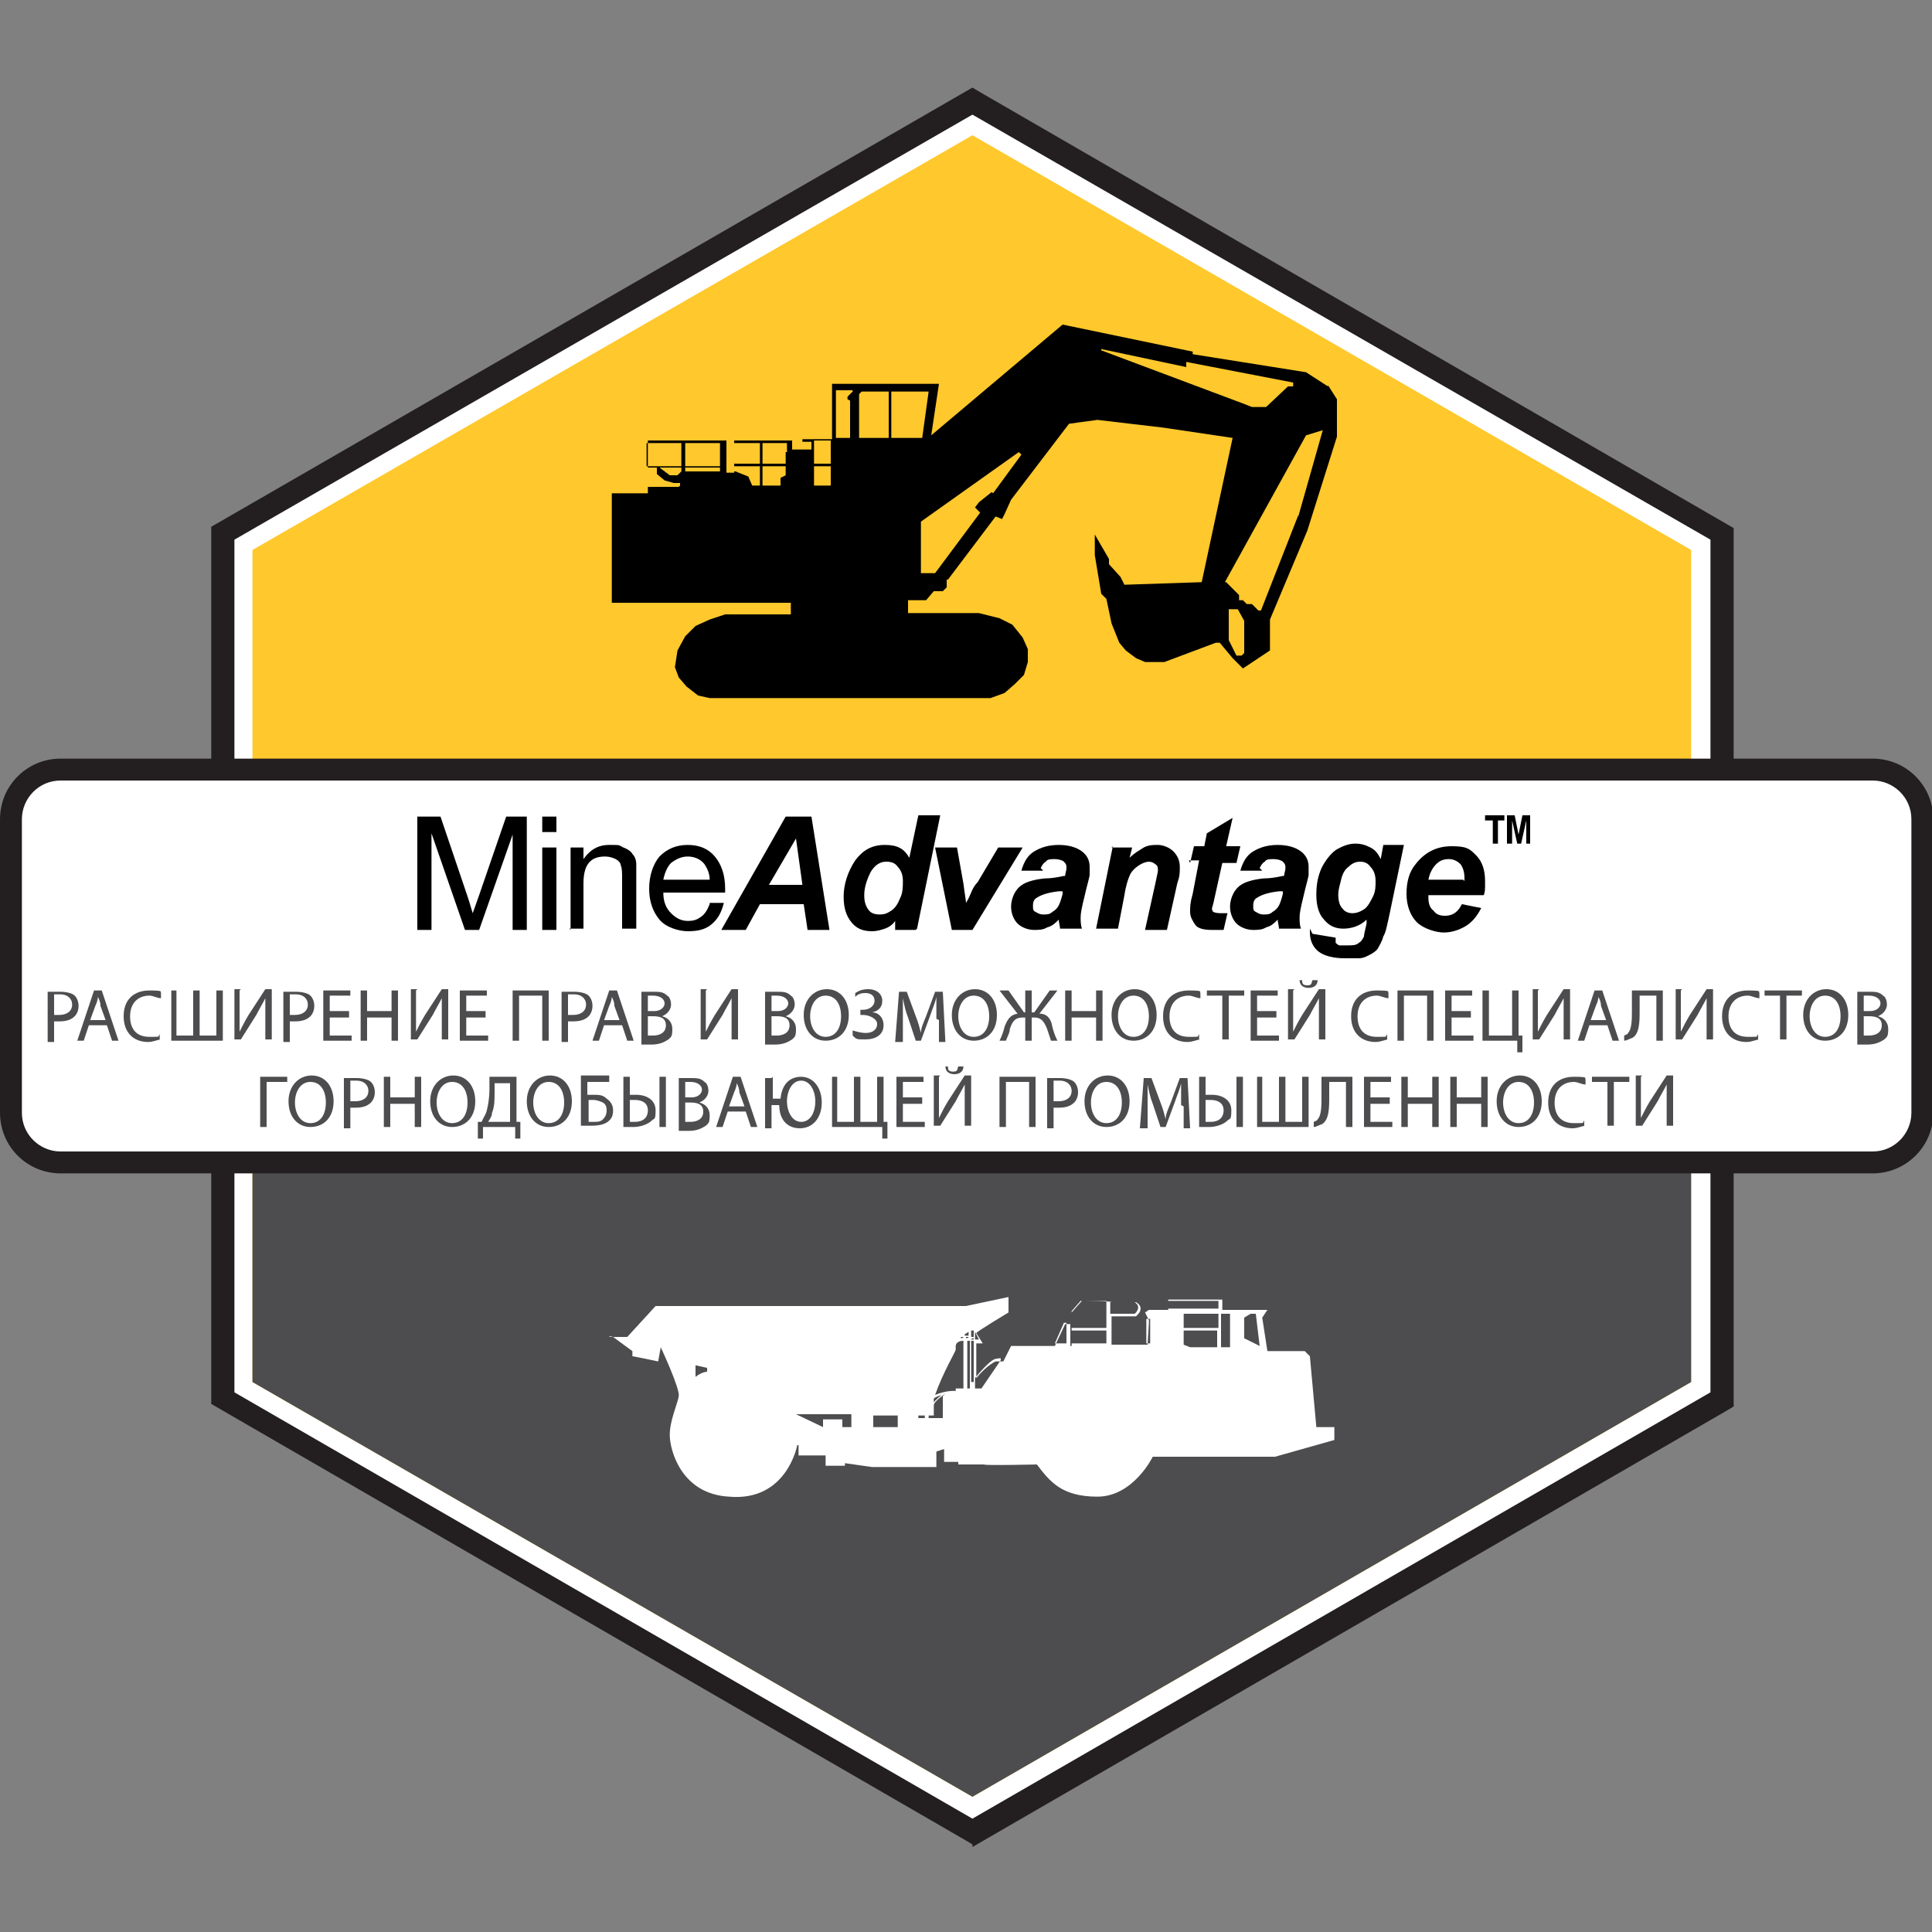 <?xml version="1.0" encoding="UTF-8"?>
<svg id="Layer_1" xmlns="http://www.w3.org/2000/svg" version="1.1" xmlns:xlink="http://www.w3.org/1999/xlink" viewBox="0 0 150 150">
  <rect x="0" y="0" width="150" height="150" fill="#808080" stroke="none"/>
  <!-- Generator: Adobe Illustrator 29.3.1, SVG Export Plug-In . SVG Version: 2.1.0 Build 151)  -->
  <defs>
    <style>
      .st0 {
        fill: #231f20;
      }

      .st1 {
        fill: #fff;
      }

      .st2 {
        fill: none;
      }

      .st3 {
        fill: #ffc82c;
      }

      .st4 {
        fill: #4d4d4f;
      }

      .st5 {
        clip-path: url(#clippath);
      }
    </style>
    <clipPath id="clippath">
      <polygon class="st2" points="131.3 107.3 131.3 42.7 75.5 10.5 19.6 42.7 19.6 107.3 75.5 139.5 131.3 107.3"/>
    </clipPath>
  </defs>
  <g>
    <g>
      <polygon class="st1" points="133.6 108.6 133.6 41.4 75.5 7.8 17.3 41.4 17.3 108.6 75.5 142.2 133.6 108.6"/>
      <path class="st0" d="M75.5,143.2l-.5-.3-58.6-33.9V40.9L75.5,6.8l.5.3,58.6,33.9v68.2l-.5.3-58.6,33.9ZM18.2,108.1l57.3,33.1,57.3-33.1V41.9L75.5,8.9,18.2,41.9v66.1Z"/>
    </g>
    <polygon class="st3" points="131.3 107.3 131.3 42.7 75.5 10.5 19.6 42.7 19.6 107.3 75.5 139.5 131.3 107.3"/>
    <g class="st5">
      <rect class="st4" x="14.3" y="76.8" width="120.9" height="64.4"/>
    </g>
    <g>
      <path d="M103.1,30l-1.7-1.1h0c0,0-8.8-1.4-8.8-1.4v-.2s-10.1-2.1-10.1-2.1l-10.2,8.6.6-4h-8.3v4.3h-2.3v.2h.7v.6h-1.5c0,.1,0-.7,0-.7h-4.5v2.5h-.6v-2.5h-6.1v4.1h-2.8v8.5h13.9v.9h-5.1l-1.2.4-1.1.5-.8.8-.6,1.1-.2,1.3.3.8.6.7.9.7.9.2h21.8l1.1-.4.8-.7.7-.7.3-1v-1c0,0-.4-.9-.4-.9l-.8-1-1-.5-1.6-.4h-5.5v-1h1.4l.6-.7h.7l.3-.3v-.6c.1,0,.1,0,.1,0l3.7-4.9.5.2.2-.4.5-1.1,4.5-5.9,2.2-.3,5.1.6,5.4.8-2.4,11.2h0s-6,.2-6,.2l-.3-.6-.9-1v-.4s-1.1-1.9-1.1-1.9v1.6s.5,3,.5,3l.4.4.4,1.9.6,1.5.5.6.8.6.7.3h.8c0,0,.7,0,.7,0l4-1.5h.3s1,1.2,1,1.2l.8.8,2.1-1.4v-.2c0,0,0-2.2,0-2.2l2.9-6.9,2.3-7.3h0s0-2.9,0-2.9l-.7-1.1ZM52.7,37.8h-2.4v-1.5h.7v.5l.6.5.7.2h.5s0,.2,0,.2ZM52.9,36.6l-.3.3h-.6c0,0-.8-.6-.8-.6h-.2s1.9,0,1.9,0v.3ZM52.9,36.2h-2.7v-1.8h2.7v1.8ZM55.9,36.6h-2.7v-.3h2.7v.3ZM55.9,36.2h-2.7v-1.8h2.7v1.8ZM59,37.7h-.6l-.3-.7-1-.4h-.1v-.4h2v1.5ZM59,36h-2v-1.6h2v1.6ZM61,36.9l-.4.2v.6h-1.4v-1.5h1.8v.7ZM61.1,35.1h-.1v.9h-1.8v-1.6h1.9v.8ZM64.5,37.7h-1.3s0-1.5,0-1.5h1.3v1.5ZM64.5,36h-1.3v-1.8h1.3v1.8ZM66.2,30.4l-.4.4v.2s.2.1.2.1v2.9h-1.1,0v-3.7h1.3v.2ZM69,34h-2.3v-2.9h0v-.5l.2-.2h2.1v3.6ZM69.2,34v-3.6h2.9l-.5,3.6h0s-2.3,0-2.3,0ZM77,38.2l-1,.8-.3.4.4.4-3.5,4.7h0s-1.1,0-1.1,0v-4l7.6-5.4.2.2-2.2,3ZM85.5,27.1l6.6,1.4v-.4s8.3,1.6,8.3,1.6v.3h-.4l-1.7,1.6h-1.1l-.5-.2-11.2-4.2ZM96.6,50.7l-.2.2h-.4s-.6-1.2-.6-1.2v-2.4h.7s.5.9.5.9v2.5ZM100.8,40l-2.9,7.4h-.2s-.5-.5-.5-.5h-.4s-.3-.3-.3-.3h-.3v-.4l-1-1h-.3s.2,0,.2,0l6.3-11.4,1.3-.4h0s-1.9,6.7-1.9,6.7Z"/>
      <path class="st1" d="M102.2,110.8l-.5-5.5-.4-.4h-2.9l-.4-2.6.4-.6h-3.5s0-.8,0-.8h-4.2s0,.8,0,.8h-1.5s-.3.2-.3.2l.3.6v.2c0,0-.1,1.7-.1,1.7h-2.8s0-2.2,0-2.2c0,0,1.5,0,1.9,0,.8-.7,0-1.1,0-1.1h-1.9c0-.1-2.3-.1-2.3-.1l-.8.9v2.6h-.1v-1.7h-.4l-.8,1.7h-3.4s-.6,1.2-.6,1.2h-.6s-.7.3-1.5,1.3c0-.3,0-2.7,0-2.7h.5l-.5-.8h0c0-.1,2.5-1.6,2.5-1.6v-1.2l-3.3.7h-24.1l-2.2,2.4h-1.4c0-.1.3,0,.3,0l1.5,1.1v.4c.1,0,2,.4,2,.4l.2-1.1s1.5,3.2,1.4,3.8-.7,1.9-.7,3c0,1.2.9,4.6,4.6,4.8,4.5.4,5.3-4,5.3-4h.1s0,.8,0,.8h2.1s0,.8,0,.8h1.5s0-.2,0-.2l2.1.3h5v-1.2c0,0,.6-.2.6-.2v1s1.1,0,1.1,0v.2s2,0,2,0h0c0,.1,4.1,0,4.1,0,1,1.3,1.9,2.5,4.7,2.5,2.8,0,4.3-3.1,4.3-3.1h9.5l4.6-1.3v-1c.1,0-1.4,0-1.4,0ZM86.2,101.1h1.9c.6.4,0,.9,0,.9h-1.9v-.9ZM75.7,103.4l.3.6h-.3v-.6ZM54.9,106.5s-.4,0-.9.4v-.9h0c0,0,.9.2.9.2v.2ZM66.1,110.8h-.7v-.6h-1.5s0,.6,0,.6l-2.1-1h4.3v1ZM74.6,103.8h.2c0,.1-.2.1-.2.1h0ZM72.5,108.6c0-.1.6-.3.6-.3,0,0-.6.5-.6.6s0-.1,0-.3ZM69.7,110.8h-1.9v-.9h0c0,0,1.9,0,1.9,0v.9ZM71.8,110.1h-.5v-.2h.5v.2ZM73.2,108.4v1.7h-1.1v-.2h.4v-.8c0-.3.9-.9.9-.9l-.2.2ZM74.2,108s-.6-.1-1.6.3c.6-1.7,1.6-3.4,1.6-3.5v3.2ZM74.8,107.8h-.6v-3.3s0-.4.6-.4v3.7ZM74.9,103.6l.3-.2v.3s-.3,0-.3,0h0ZM75,103.8h.2c0,.1-.2.1-.2.1h0ZM75.3,107.8h-.2v-3.7h.2v3.7ZM75.6,107.3h-.2v-3.2h.2v3.2ZM75.6,104h-.2c0-.1.2-.1.2-.1h0ZM75.6,103.8h-.2v-.5h.2s0,.5,0,.5ZM77.7,105.6l-1.5,2.2h-.5v-.8s1.1-1.4,1.6-1.5.4,0,.4,0ZM82.8,104.3h-.9l.7-1.6h.2v1.6ZM85.9,104.3h-2.7v-1h2.7v1ZM85.9,103.1h-2.7v-1.3l.7-.8h2v2.1ZM89.3,104.3h-.3v-1.9c.1,0,.3,0,.3,0v1.9ZM94.5,104.6h-2.1l-.5-.2v-1.1h2.6v1.2ZM94.6,103.1h-2.7v-1.1h2.7v1.1ZM94.6,101.6h-3.9v-.6h3.9v.6ZM95.5,102.1v2.5h-.7v-2.6h.7ZM96.6,104v-1.7l.5-.3h.4s0,0,0,0l.3,2.5-1.2-.6Z"/>
    </g>
  </g>
  <g>
    <g>
      <rect class="st1" x=".8" y="59.7" width="148.4" height="30.5" rx="3.8" ry="3.8"/>
      <path class="st0" d="M145.3,91.1H4.7c-2.6,0-4.7-2.1-4.7-4.7v-22.8c0-2.6,2.1-4.7,4.7-4.7h140.7c2.6,0,4.7,2.1,4.7,4.7v22.8c0,2.6-2.1,4.7-4.7,4.7ZM4.7,60.6c-1.7,0-3,1.4-3,3v22.8c0,1.7,1.4,3,3,3h140.7c1.7,0,3-1.4,3-3v-22.8c0-1.7-1.4-3-3-3H4.7Z"/>
    </g>
    <g>
      <g>
        <path class="st4" d="M3.7,77c.2,0,.6,0,1,0s.9.1,1.1.3c.2.2.3.5.3.8s-.1.6-.3.8c-.3.3-.7.4-1.2.4s-.3,0-.4,0v1.6h-.5v-3.8ZM4.2,78.8c.1,0,.2,0,.4,0,.6,0,1-.3,1-.8s-.4-.8-.9-.8-.4,0-.5,0v1.5Z"/>
        <path class="st4" d="M6.9,79.6l-.4,1.2h-.5l1.3-3.9h.6l1.3,3.9h-.5l-.4-1.2h-1.4ZM8.2,79.2l-.4-1.1c0-.3-.1-.5-.2-.7h0c0,.2-.1.5-.2.7l-.4,1.1h1.2Z"/>
        <path class="st4" d="M12.5,80.7c-.2,0-.6.2-1,.2-1.1,0-1.9-.7-1.9-2s.8-2,2-2,.8.1.9.2v.4c-.3,0-.6-.2-.9-.2-.9,0-1.5.6-1.5,1.6s.5,1.6,1.5,1.6.6,0,.8-.2v.4Z"/>
        <path class="st4" d="M13.7,76.9v3.5h1.3v-3.5h.5v3.5h1.3v-3.5h.5v3.9h-4v-3.9h.5Z"/>
        <path class="st4" d="M18.6,76.9v1.6c0,.6,0,1.1,0,1.6h0c.2-.4.4-.8.7-1.3l1.3-2h.5v3.9h-.5v-1.6c0-.6,0-1.1,0-1.6h0c-.2.4-.5.9-.7,1.3l-1.2,1.9h-.5v-3.9h.5Z"/>
        <path class="st4" d="M22,77c.2,0,.6,0,1,0s.9.1,1.1.3c.2.2.3.5.3.8s-.1.6-.3.8c-.3.3-.7.4-1.2.4s-.3,0-.4,0v1.6h-.5v-3.8ZM22.5,78.8c.1,0,.2,0,.4,0,.6,0,1-.3,1-.8s-.4-.8-.9-.8-.4,0-.5,0v1.5Z"/>
        <path class="st4" d="M27.1,79h-1.5v1.4h1.7v.4h-2.2v-3.9h2.1v.4h-1.6v1.2h1.5v.4Z"/>
        <path class="st4" d="M28.5,76.9v1.6h1.9v-1.6h.5v3.9h-.5v-1.8h-1.9v1.8h-.5v-3.9h.5Z"/>
        <path class="st4" d="M32.3,76.9v1.6c0,.6,0,1.1,0,1.6h0c.2-.4.4-.8.7-1.3l1.3-2h.5v3.9h-.5v-1.6c0-.6,0-1.1,0-1.6h0c-.2.4-.5.9-.7,1.3l-1.2,1.9h-.5v-3.9h.5Z"/>
        <path class="st4" d="M37.7,79h-1.5v1.4h1.7v.4h-2.2v-3.9h2.1v.4h-1.6v1.2h1.5v.4Z"/>
        <path class="st4" d="M42.6,76.9v3.9h-.5v-3.5h-1.8v3.5h-.5v-3.9h2.8Z"/>
        <path class="st4" d="M43.6,77c.2,0,.6,0,1,0s.9.1,1.1.3c.2.2.3.5.3.8s-.1.6-.3.8c-.3.3-.7.4-1.2.4s-.3,0-.4,0v1.6h-.5v-3.8ZM44.1,78.8c.1,0,.2,0,.4,0,.6,0,1-.3,1-.8s-.4-.8-.9-.8-.4,0-.5,0v1.5Z"/>
        <path class="st4" d="M46.9,79.6l-.4,1.2h-.5l1.3-3.9h.6l1.3,3.9h-.5l-.4-1.2h-1.4ZM48.1,79.2l-.4-1.1c0-.3-.1-.5-.2-.7h0c0,.2-.1.5-.2.7l-.4,1.1h1.2Z"/>
        <path class="st4" d="M49.8,77c.2,0,.6,0,.9,0,.5,0,.8,0,1.1.3.2.1.3.4.3.7s-.2.7-.7.9h0c.4.1.8.4.8,1s-.1.6-.3.8c-.3.2-.7.4-1.3.4s-.6,0-.8,0v-3.8ZM50.3,78.5h.5c.5,0,.8-.3.8-.6s-.3-.6-.9-.6-.4,0-.4,0v1.2ZM50.3,80.4c0,0,.2,0,.4,0,.5,0,1-.2,1-.8s-.5-.7-1-.7h-.4v1.5Z"/>
        <path class="st4" d="M54.8,76.9v1.6c0,.6,0,1.1,0,1.6h0c.2-.4.4-.8.7-1.3l1.3-2h.5v3.9h-.5v-1.6c0-.6,0-1.1,0-1.6h0c-.2.4-.5.9-.7,1.3l-1.2,1.9h-.5v-3.9h.5Z"/>
        <path class="st4" d="M59.4,77c.2,0,.6,0,.9,0,.5,0,.8,0,1.1.3.2.1.3.4.3.7s-.2.7-.7.9h0c.4.1.8.4.8,1s-.1.6-.3.8c-.3.2-.7.4-1.3.4s-.6,0-.8,0v-3.8ZM59.9,78.5h.5c.5,0,.8-.3.8-.6s-.3-.6-.9-.6-.4,0-.4,0v1.2ZM59.9,80.4c0,0,.2,0,.4,0,.5,0,1-.2,1-.8s-.5-.7-1-.7h-.4v1.5Z"/>
        <path class="st4" d="M65.9,78.8c0,1.3-.8,2-1.8,2s-1.7-.8-1.7-2,.8-2,1.8-2,1.7.8,1.7,2ZM62.9,78.9c0,.8.4,1.6,1.2,1.6s1.2-.7,1.2-1.6-.4-1.6-1.2-1.6-1.2.8-1.2,1.6Z"/>
        <path class="st4" d="M66.4,77.1c.3-.2.6-.3,1-.3.7,0,1.1.4,1.1.9s-.3.8-.8.9h0c.5,0,.9.4.9,1,0,.8-.7,1.1-1.4,1.1s-.7,0-1-.3v-.4c.3.1.7.2,1,.2.6,0,.9-.3.9-.7s-.6-.7-1.1-.7h-.2v-.4h.2c.5,0,.9-.3.9-.7s-.3-.6-.7-.6-.6.1-.8.3v-.4Z"/>
        <path class="st4" d="M72.7,79.1c0-.5,0-1.2,0-1.7h0c-.1.5-.3.9-.5,1.5l-.7,1.9h-.4l-.6-1.8c-.2-.5-.3-1-.4-1.5h0c0,.5,0,1.1,0,1.7v1.7h-.6l.3-3.9h.6l.7,1.9c.2.5.3.9.4,1.3h0c0-.4.2-.8.4-1.3l.7-1.9h.6l.2,3.9h-.5v-1.7Z"/>
        <path class="st4" d="M77.4,78.8c0,1.3-.8,2-1.8,2s-1.7-.8-1.7-2,.8-2,1.8-2,1.7.8,1.7,2ZM74.4,78.9c0,.8.4,1.6,1.2,1.6s1.2-.7,1.2-1.6-.4-1.6-1.2-1.6-1.2.8-1.2,1.6Z"/>
        <path class="st4" d="M78.3,76.9l1.2,1.7h.1v-1.7h.5v1.7h.2l1.2-1.7h.6l-1.4,1.8c.6,0,.9.4,1,1,.1.4.2.7.4,1.1h-.5c-.1-.3-.2-.6-.3-.9-.2-.5-.4-.9-1-.9h-.2v1.8h-.5v-1.8h-.2c-.6,0-.8.3-1,.9,0,.3-.2.6-.3.9h-.5c.2-.4.3-.7.4-1.1.2-.5.4-.9,1-1l-1.4-1.8h.6Z"/>
        <path class="st4" d="M83.2,76.9v1.6h1.9v-1.6h.5v3.9h-.5v-1.8h-1.9v1.8h-.5v-3.9h.5Z"/>
        <path class="st4" d="M89.8,78.8c0,1.3-.8,2-1.8,2s-1.7-.8-1.7-2,.8-2,1.8-2,1.7.8,1.7,2ZM86.8,78.9c0,.8.4,1.6,1.2,1.6s1.2-.7,1.2-1.6-.4-1.6-1.2-1.6-1.2.8-1.2,1.6Z"/>
        <path class="st4" d="M93.2,80.7c-.2,0-.6.2-1,.2-1.1,0-1.9-.7-1.9-2s.8-2,2-2,.8.1.9.2v.4c-.3,0-.6-.2-.9-.2-.9,0-1.5.6-1.5,1.6s.5,1.6,1.5,1.6.6,0,.8-.2v.4Z"/>
        <path class="st4" d="M94.9,77.3h-1.2v-.4h2.9v.4h-1.2v3.4h-.5v-3.4Z"/>
        <path class="st4" d="M99.1,79h-1.5v1.4h1.7v.4h-2.2v-3.9h2.1v.4h-1.6v1.2h1.5v.4Z"/>
        <path class="st4" d="M100.4,76.9v1.6c0,.6,0,1.1,0,1.6h0c.2-.4.4-.8.7-1.3l1.3-2h.5v3.9h-.5v-1.6c0-.6,0-1.1,0-1.6h0c-.2.4-.5.9-.7,1.3l-1.2,1.9h-.5v-3.9h.5ZM101.1,76.1c0,.2,0,.4.4.4s.3-.2.4-.4h.4c0,.4-.3.6-.7.6s-.7-.2-.7-.6h.4Z"/>
        <path class="st4" d="M107.8,80.7c-.2,0-.6.2-1,.2-1.1,0-1.9-.7-1.9-2s.8-2,2-2,.8.1.9.2v.4c-.3,0-.6-.2-.9-.2-.9,0-1.5.6-1.5,1.6s.5,1.6,1.5,1.6.6,0,.8-.2v.4Z"/>
        <path class="st4" d="M111.3,76.9v3.9h-.5v-3.5h-1.8v3.5h-.5v-3.9h2.8Z"/>
        <path class="st4" d="M114.2,79h-1.5v1.4h1.7v.4h-2.2v-3.9h2.1v.4h-1.6v1.2h1.5v.4Z"/>
        <path class="st4" d="M115.6,76.9v3.5h1.8v-3.5h.5v3.5h.3s0,1.3,0,1.3h-.4v-.9h-2.7v-3.9h.5Z"/>
        <path class="st4" d="M119.4,76.9v1.6c0,.6,0,1.1,0,1.6h0c.2-.4.4-.8.7-1.3l1.3-2h.5v3.9h-.5v-1.6c0-.6,0-1.1,0-1.6h0c-.2.4-.5.9-.7,1.3l-1.2,1.9h-.5v-3.9h.5Z"/>
        <path class="st4" d="M123.4,79.6l-.4,1.2h-.5l1.3-3.9h.6l1.3,3.9h-.5l-.4-1.2h-1.4ZM124.7,79.2l-.4-1.1c0-.3-.1-.5-.2-.7h0c0,.2-.1.5-.2.7l-.4,1.1h1.2Z"/>
        <path class="st4" d="M129.1,76.9v3.9h-.5v-3.5h-1.3v1.2c0,.8,0,1.8-.6,2.1-.1,0-.4.2-.6.2v-.4c0,0,.3-.1.3-.2.3-.3.3-1.1.3-1.7v-1.6h2.3Z"/>
        <path class="st4" d="M130.5,76.9v1.6c0,.6,0,1.1,0,1.6h0c.2-.4.4-.8.7-1.3l1.3-2h.5v3.9h-.5v-1.6c0-.6,0-1.1,0-1.6h0c-.2.4-.5.9-.7,1.3l-1.2,1.9h-.5v-3.9h.5Z"/>
        <path class="st4" d="M136.6,80.7c-.2,0-.6.2-1,.2-1.1,0-1.9-.7-1.9-2s.8-2,2-2,.8.1.9.2v.4c-.3,0-.6-.2-.9-.2-.9,0-1.5.6-1.5,1.6s.5,1.6,1.5,1.6.6,0,.8-.2v.4Z"/>
        <path class="st4" d="M138.2,77.3h-1.2v-.4h2.9v.4h-1.2v3.4h-.5v-3.4Z"/>
        <path class="st4" d="M143.5,78.8c0,1.3-.8,2-1.8,2s-1.7-.8-1.7-2,.8-2,1.8-2,1.7.8,1.7,2ZM140.5,78.9c0,.8.4,1.6,1.2,1.6s1.2-.7,1.2-1.6-.4-1.6-1.2-1.6-1.2.8-1.2,1.6Z"/>
        <path class="st4" d="M144.2,77c.2,0,.6,0,.9,0,.5,0,.8,0,1.1.3.2.1.3.4.3.7s-.2.7-.7.9h0c.4.1.8.4.8,1s-.1.6-.3.8c-.3.2-.7.4-1.3.4s-.6,0-.8,0v-3.8ZM144.7,78.5h.5c.5,0,.8-.3.8-.6s-.3-.6-.9-.6-.4,0-.4,0v1.2ZM144.7,80.4c0,0,.2,0,.4,0,.5,0,1-.2,1-.8s-.5-.7-1-.7h-.4v1.5Z"/>
        <path class="st4" d="M22.3,83.6v.4h-1.6v3.5h-.5v-3.9h2.1Z"/>
        <path class="st4" d="M25.9,85.5c0,1.3-.8,2-1.8,2s-1.7-.8-1.7-2,.8-2,1.8-2,1.7.8,1.7,2ZM22.9,85.6c0,.8.4,1.6,1.2,1.6s1.2-.7,1.2-1.6-.4-1.6-1.2-1.6-1.2.8-1.2,1.6Z"/>
        <path class="st4" d="M26.7,83.7c.2,0,.6,0,1,0s.9.1,1.1.3c.2.2.3.5.3.8s-.1.6-.3.8c-.3.3-.7.4-1.2.4s-.3,0-.4,0v1.6h-.5v-3.8ZM27.2,85.5c.1,0,.2,0,.4,0,.6,0,1-.3,1-.8s-.4-.8-.9-.8-.4,0-.5,0v1.5Z"/>
        <path class="st4" d="M30.3,83.6v1.6h1.9v-1.6h.5v3.9h-.5v-1.8h-1.9v1.8h-.5v-3.9h.5Z"/>
        <path class="st4" d="M36.9,85.5c0,1.3-.8,2-1.8,2s-1.7-.8-1.7-2,.8-2,1.8-2,1.7.8,1.7,2ZM33.9,85.6c0,.8.4,1.6,1.2,1.6s1.2-.7,1.2-1.6-.4-1.6-1.2-1.6-1.2.8-1.2,1.6Z"/>
        <path class="st4" d="M40.1,83.6v3.5h.3s0,1.3,0,1.3h-.4v-.9h-2.5v.9h-.4v-1.3s.3,0,.3,0c.1-.3.3-.5.4-.9.1-.4.2-1,.2-1.6v-1h2.2ZM38.4,84.8c0,.6,0,1.1-.2,1.6,0,.3-.2.5-.3.7h1.7v-3h-1.2v.7Z"/>
        <path class="st4" d="M44.4,85.5c0,1.3-.8,2-1.8,2s-1.7-.8-1.7-2,.8-2,1.8-2,1.7.8,1.7,2ZM41.4,85.6c0,.8.4,1.6,1.2,1.6s1.2-.7,1.2-1.6-.4-1.6-1.2-1.6-1.2.8-1.2,1.6Z"/>
        <path class="st4" d="M47.3,83.6v.4h-1.7v1c.1,0,.4,0,.5,0,.4,0,.7,0,1,.3.3.2.5.5.5.9s-.1.6-.3.8c-.3.3-.8.4-1.4.4s-.6,0-.8,0v-3.9h2.2ZM45.7,87.1c.1,0,.2,0,.4,0,.3,0,.6,0,.8-.3.1-.1.2-.3.2-.6s-.1-.5-.3-.6c-.2-.1-.5-.2-.7-.2s-.3,0-.4,0v1.6Z"/>
        <path class="st4" d="M48.9,83.6v1.4c.1,0,.3,0,.5,0,.8,0,1.5.4,1.5,1.2s-.1.6-.3.8c-.3.3-.9.5-1.4.5s-.6,0-.8,0v-3.9h.5ZM48.9,87.1c.1,0,.2,0,.4,0,.6,0,1-.3,1-.9s-.5-.8-1-.8-.3,0-.4,0v1.6ZM51.7,83.6v3.9h-.5v-3.9h.5Z"/>
        <path class="st4" d="M52.7,83.7c.2,0,.6,0,.9,0,.5,0,.8,0,1.1.3.2.1.3.4.3.7s-.2.7-.7.9h0c.4.1.8.4.8,1s-.1.6-.3.8c-.3.2-.7.4-1.3.4s-.6,0-.8,0v-3.8ZM53.2,85.2h.5c.5,0,.8-.3.8-.6s-.3-.6-.9-.6-.4,0-.4,0v1.2ZM53.2,87.1c0,0,.2,0,.4,0,.5,0,1-.2,1-.8s-.5-.7-1-.7h-.4v1.5Z"/>
        <path class="st4" d="M56.5,86.3l-.4,1.2h-.5l1.3-3.9h.6l1.3,3.9h-.5l-.4-1.2h-1.4ZM57.8,85.9l-.4-1.1c0-.3-.1-.5-.2-.7h0c0,.2-.1.5-.2.7l-.4,1.1h1.2Z"/>
        <path class="st4" d="M60,83.6v1.7h.6c.1-1.1.7-1.7,1.6-1.7s1.6.8,1.6,2-.7,2-1.7,2-1.6-.7-1.6-1.8h-.6v1.8h-.5v-3.9h.5ZM63.3,85.5c0-.8-.4-1.6-1.1-1.6s-1.1.8-1.1,1.6.4,1.6,1.1,1.6,1.1-.7,1.1-1.6Z"/>
        <path class="st4" d="M65,83.6v3.5h1.3v-3.5h.5v3.5h1.3v-3.5h.5v3.5h.3s0,1.3,0,1.3h-.4v-.9h-3.9v-3.9h.5Z"/>
        <path class="st4" d="M71.6,85.7h-1.5v1.4h1.7v.4h-2.2v-3.9h2.1v.4h-1.6v1.2h1.5v.4Z"/>
        <path class="st4" d="M72.9,83.6v1.6c0,.6,0,1.1,0,1.6h0c.2-.4.4-.8.7-1.3l1.3-2h.5v3.9h-.5v-1.6c0-.6,0-1.1,0-1.6h0c-.2.4-.5.9-.7,1.3l-1.2,1.9h-.5v-3.9h.5ZM73.6,82.8c0,.2,0,.4.4.4s.3-.2.4-.4h.4c0,.4-.3.6-.7.6s-.7-.2-.7-.6h.4Z"/>
        <path class="st4" d="M80.4,83.6v3.9h-.5v-3.5h-1.8v3.5h-.5v-3.9h2.8Z"/>
        <path class="st4" d="M81.3,83.7c.2,0,.6,0,1,0s.9.1,1.1.3c.2.2.3.5.3.8s-.1.6-.3.8c-.3.3-.7.4-1.2.4s-.3,0-.4,0v1.6h-.5v-3.8ZM81.8,85.5c.1,0,.2,0,.4,0,.6,0,1-.3,1-.8s-.4-.8-.9-.8-.4,0-.5,0v1.5Z"/>
        <path class="st4" d="M87.7,85.5c0,1.3-.8,2-1.8,2s-1.7-.8-1.7-2,.8-2,1.8-2,1.7.8,1.7,2ZM84.7,85.6c0,.8.4,1.6,1.2,1.6s1.2-.7,1.2-1.6-.4-1.6-1.2-1.6-1.2.8-1.2,1.6Z"/>
        <path class="st4" d="M91.7,85.8c0-.5,0-1.2,0-1.7h0c-.1.5-.3.9-.5,1.5l-.7,1.9h-.4l-.6-1.8c-.2-.5-.3-1-.4-1.5h0c0,.5,0,1.1,0,1.7v1.7h-.6l.3-3.9h.6l.7,1.9c.2.5.3.9.4,1.3h0c0-.4.2-.8.4-1.3l.7-1.9h.6l.2,3.9h-.5v-1.7Z"/>
        <path class="st4" d="M93.6,83.6v1.4c.1,0,.3,0,.5,0,.8,0,1.5.4,1.5,1.2s-.1.6-.3.8c-.3.3-.9.5-1.4.5s-.6,0-.8,0v-3.9h.5ZM93.6,87.1c.1,0,.2,0,.4,0,.6,0,1-.3,1-.9s-.5-.8-1-.8-.3,0-.4,0v1.6ZM96.5,83.6v3.9h-.5v-3.9h.5Z"/>
        <path class="st4" d="M98,83.6v3.5h1.3v-3.5h.5v3.5h1.3v-3.5h.5v3.9h-4v-3.9h.5Z"/>
        <path class="st4" d="M105,83.6v3.9h-.5v-3.5h-1.3v1.2c0,.8,0,1.8-.6,2.1-.1,0-.4.2-.6.2v-.4c0,0,.3-.1.3-.2.3-.3.3-1.1.3-1.7v-1.6h2.3Z"/>
        <path class="st4" d="M107.9,85.7h-1.5v1.4h1.7v.4h-2.2v-3.9h2.1v.4h-1.6v1.2h1.5v.4Z"/>
        <path class="st4" d="M109.3,83.6v1.6h1.9v-1.6h.5v3.9h-.5v-1.8h-1.9v1.8h-.5v-3.9h.5Z"/>
        <path class="st4" d="M113.1,83.6v1.6h1.9v-1.6h.5v3.9h-.5v-1.8h-1.9v1.8h-.5v-3.9h.5Z"/>
        <path class="st4" d="M119.7,85.5c0,1.3-.8,2-1.8,2s-1.7-.8-1.7-2,.8-2,1.8-2,1.7.8,1.7,2ZM116.7,85.6c0,.8.4,1.6,1.2,1.6s1.2-.7,1.2-1.6-.4-1.6-1.2-1.6-1.2.8-1.2,1.6Z"/>
        <path class="st4" d="M123.1,87.4c-.2,0-.6.2-1,.2-1.1,0-1.9-.7-1.9-2s.8-2,2-2,.8.1.9.2v.4c-.3,0-.6-.2-.9-.2-.9,0-1.5.6-1.5,1.6s.5,1.6,1.5,1.6.6,0,.8-.2v.4Z"/>
        <path class="st4" d="M124.8,84h-1.2v-.4h2.9v.4h-1.2v3.4h-.5v-3.4Z"/>
        <path class="st4" d="M127.4,83.6v1.6c0,.6,0,1.1,0,1.6h0c.2-.4.4-.8.7-1.3l1.3-2h.5v3.9h-.5v-1.6c0-.6,0-1.1,0-1.6h0c-.2.4-.5.9-.7,1.3l-1.2,1.9h-.5v-3.9h.5Z"/>
      </g>
      <g>
        <path d="M32.4,72.2v-8.8h1.8l2.1,6.2c.2.6.3,1,.4,1.3.1-.3.3-.8.5-1.4l2.1-6.1h1.6v8.8h-1.1v-7.4l-2.6,7.4h-1.1l-2.6-7.5v7.5h-1.1Z"/>
        <path d="M42.1,64.6v-1.2h1.1v1.2h-1.1ZM42.1,72.2v-6.4h1.1v6.4h-1.1Z"/>
        <path d="M44.3,72.2v-6.4h1v.9c.5-.7,1.1-1.1,2-1.1s.7,0,1.1.2c.3.1.6.3.7.5.2.2.3.5.3.8,0,.2,0,.6,0,1.1v3.9h-1.1v-3.9c0-.4,0-.8-.1-1,0-.2-.2-.4-.4-.5-.2-.1-.5-.2-.8-.2-.5,0-.9.1-1.2.4s-.5.8-.5,1.7v3.5h-1.1Z"/>
        <path d="M55.1,70.1h1.1c-.2.8-.5,1.3-1,1.7s-1.1.5-1.8.5-1.7-.3-2.2-.9c-.5-.6-.8-1.4-.8-2.4s.3-1.9.8-2.5c.6-.6,1.3-.9,2.2-.9s1.6.3,2.1.9c.5.6.8,1.4.8,2.5s0,.2,0,.3h-4.8c0,.7.2,1.2.6,1.6.4.4.8.6,1.3.6s.7-.1,1-.3c.3-.2.5-.5.7-1ZM51.5,68.3h3.6c0-.5-.2-.9-.4-1.2-.3-.4-.8-.6-1.3-.6s-.9.2-1.3.5c-.3.3-.5.8-.6,1.3Z"/>
        <path d="M62.5,70.2h-3.5l-1.1,2h-1.9l5-8.8h2l1.4,8.8h-1.7l-.3-2ZM62.3,68.7l-.5-3.6-2.1,3.6h2.6Z"/>
        <path d="M71.1,72.2h-1.6v-.7c-.2.3-.5.5-.8.6s-.6.2-1,.2c-.7,0-1.2-.2-1.6-.7-.4-.5-.6-1.1-.6-2s.3-1.9.9-2.8c.6-.8,1.3-1.2,2.3-1.2s1.5.3,1.9,1l.7-3.3h1.7l-1.8,8.8ZM67.1,69.5c0,.5.1.8.3,1.1.2.3.5.4.9.4s.6-.1.9-.3c.3-.2.5-.5.7-1,.2-.4.2-.9.2-1.3s-.1-.8-.4-1.1c-.2-.3-.5-.4-.9-.4-.5,0-.9.3-1.2.8-.3.6-.5,1.2-.5,1.8Z"/>
        <path d="M75.4,72.2h-1.5l-1.3-6.4h1.7l.5,2.8c.1.8.2,1.3.2,1.5,0,0,.2-.3.4-.8.2-.5.4-.7.5-.8l1.6-2.7h1.9l-3.9,6.4Z"/>
        <path d="M81,67.6h-1.7c.2-.7.5-1.2,1-1.5.5-.3,1.1-.5,1.9-.5s1.4.2,1.8.5c.4.3.6.7.6,1.2s0,.4,0,.6c0,.2-.2.8-.4,1.7-.2.8-.3,1.3-.3,1.6s0,.6.1.9h-1.7c0-.2-.1-.5-.1-.7-.3.3-.5.5-.9.6-.3.2-.7.2-1,.2-.5,0-1-.2-1.3-.5-.3-.3-.5-.8-.5-1.3s.2-1.1.6-1.5c.4-.4,1.1-.6,2-.7.8,0,1.4-.2,1.6-.2,0-.2.1-.4.1-.6s0-.3-.2-.5c-.1-.1-.4-.2-.7-.2s-.6,0-.7.2c-.2.1-.3.3-.4.5ZM82.6,69.2c-.1,0-.2,0-.4,0-.9.1-1.4.3-1.7.5-.2.1-.3.3-.3.6s0,.4.2.5.3.2.6.2.5,0,.7-.2c.2-.1.4-.3.5-.5.1-.2.2-.5.3-.9v-.2Z"/>
        <path d="M86.3,65.8h1.6l-.2.8c.4-.4.8-.6,1.1-.8.4-.2.7-.2,1.1-.2s.9.2,1.2.5c.3.3.5.7.5,1.2s0,.7-.2,1.3l-.8,3.6h-1.7l.8-3.6c.1-.5.2-.9.2-1,0-.2,0-.4-.2-.5-.1-.1-.3-.2-.5-.2s-.5.1-.8.3c-.3.2-.6.5-.7.8-.1.2-.3.8-.4,1.5l-.5,2.6h-1.7l1.3-6.4Z"/>
        <path d="M92.4,67l.3-1.3h.8l.2-1,2-1.2-.5,2.2h1.1l-.3,1.3h-1.1l-.6,2.7c-.1.5-.2.8-.2.8,0,.1,0,.2.1.3,0,0,.2.1.5.1s.3,0,.6,0l-.3,1.3c-.3,0-.6,0-.9,0-.6,0-1.1-.1-1.3-.4s-.4-.6-.4-1,0-.7.2-1.4l.5-2.6h-.8Z"/>
        <path d="M98,67.6h-1.7c.2-.7.5-1.2,1-1.5.5-.3,1.1-.5,1.9-.5s1.4.2,1.8.5c.4.3.6.7.6,1.2s0,.4,0,.6c0,.2-.2.8-.4,1.7-.2.8-.3,1.3-.3,1.6s0,.6.1.9h-1.7c0-.2-.1-.5-.1-.7-.3.3-.5.5-.9.6-.3.2-.7.2-1,.2-.5,0-1-.2-1.3-.5-.3-.3-.5-.8-.5-1.3s.2-1.1.6-1.5c.4-.4,1.1-.6,2-.7.8,0,1.4-.2,1.6-.2,0-.2.1-.4.1-.6s0-.3-.2-.5c-.1-.1-.4-.2-.7-.2s-.6,0-.7.2c-.2.1-.3.3-.4.5ZM99.7,69.2c-.1,0-.2,0-.4,0-.9.1-1.4.3-1.7.5-.2.1-.3.3-.3.6s0,.4.2.5.3.2.6.2.5,0,.7-.2c.2-.1.4-.3.5-.5.1-.2.2-.5.3-.9v-.2Z"/>
        <path d="M101.9,72.5l1.8.3c0,.2,0,.3,0,.4,0,0,.2.2.3.2s.3,0,.6,0c.4,0,.7,0,.9-.2.2-.1.3-.3.4-.5,0-.2.1-.5.2-1v-.3c-.5.5-1.2.7-1.8.7s-1.1-.2-1.5-.7c-.4-.4-.6-1.1-.6-1.9s.1-1.4.4-2.1c.3-.6.7-1.1,1.1-1.4.5-.3,1-.5,1.5-.5s.8.1,1.2.3c.4.2.6.5.8.9l.2-1.1h1.6l-1.1,5.3c-.2.9-.3,1.5-.5,1.8-.1.4-.3.7-.4.9s-.4.4-.6.5-.5.3-.9.3c-.3,0-.7,0-1.1,0-.9,0-1.6-.2-2-.5s-.7-.8-.7-1.5,0-.2,0-.3ZM103.9,69.4c0,.5.1.9.3,1.1.2.3.5.4.8.4s.6-.1.9-.3c.3-.2.5-.6.7-1,.2-.4.2-.8.2-1.2s-.1-.8-.4-1.1c-.2-.3-.5-.4-.8-.4s-.6.1-.9.4c-.3.2-.5.6-.6,1.1-.1.4-.2.7-.2,1.1Z"/>
        <path d="M115.2,69.5h-4.3c0,0,0,.1,0,.2,0,.4.1.8.4,1,.2.3.5.4.9.4.6,0,1-.3,1.3-.9l1.5.3c-.3.6-.7,1.1-1.2,1.4-.5.3-1.1.5-1.7.5s-1.6-.3-2.1-.8-.8-1.3-.8-2.2.2-1.7.7-2.3c.7-.9,1.6-1.4,2.8-1.4s1.4.2,1.9.7c.5.5.7,1.2.7,2s0,.8-.1,1.1ZM113.7,68.4c0,0,0-.1,0-.2,0-.5-.1-.8-.3-1.1-.2-.2-.5-.4-.9-.4s-.7.1-1,.4c-.3.3-.5.7-.6,1.2h2.7Z"/>
        <path d="M115.9,65.5v-1.8h-.6v-.4h1.5v.4h-.5v1.8h-.4ZM117,65.5v-2.2h.6l.3,1.5.3-1.5h.6v2.2h-.3v-1.8l-.4,1.8h-.3l-.4-1.8v1.8h-.3Z"/>
      </g>
    </g>
  </g>
</svg>